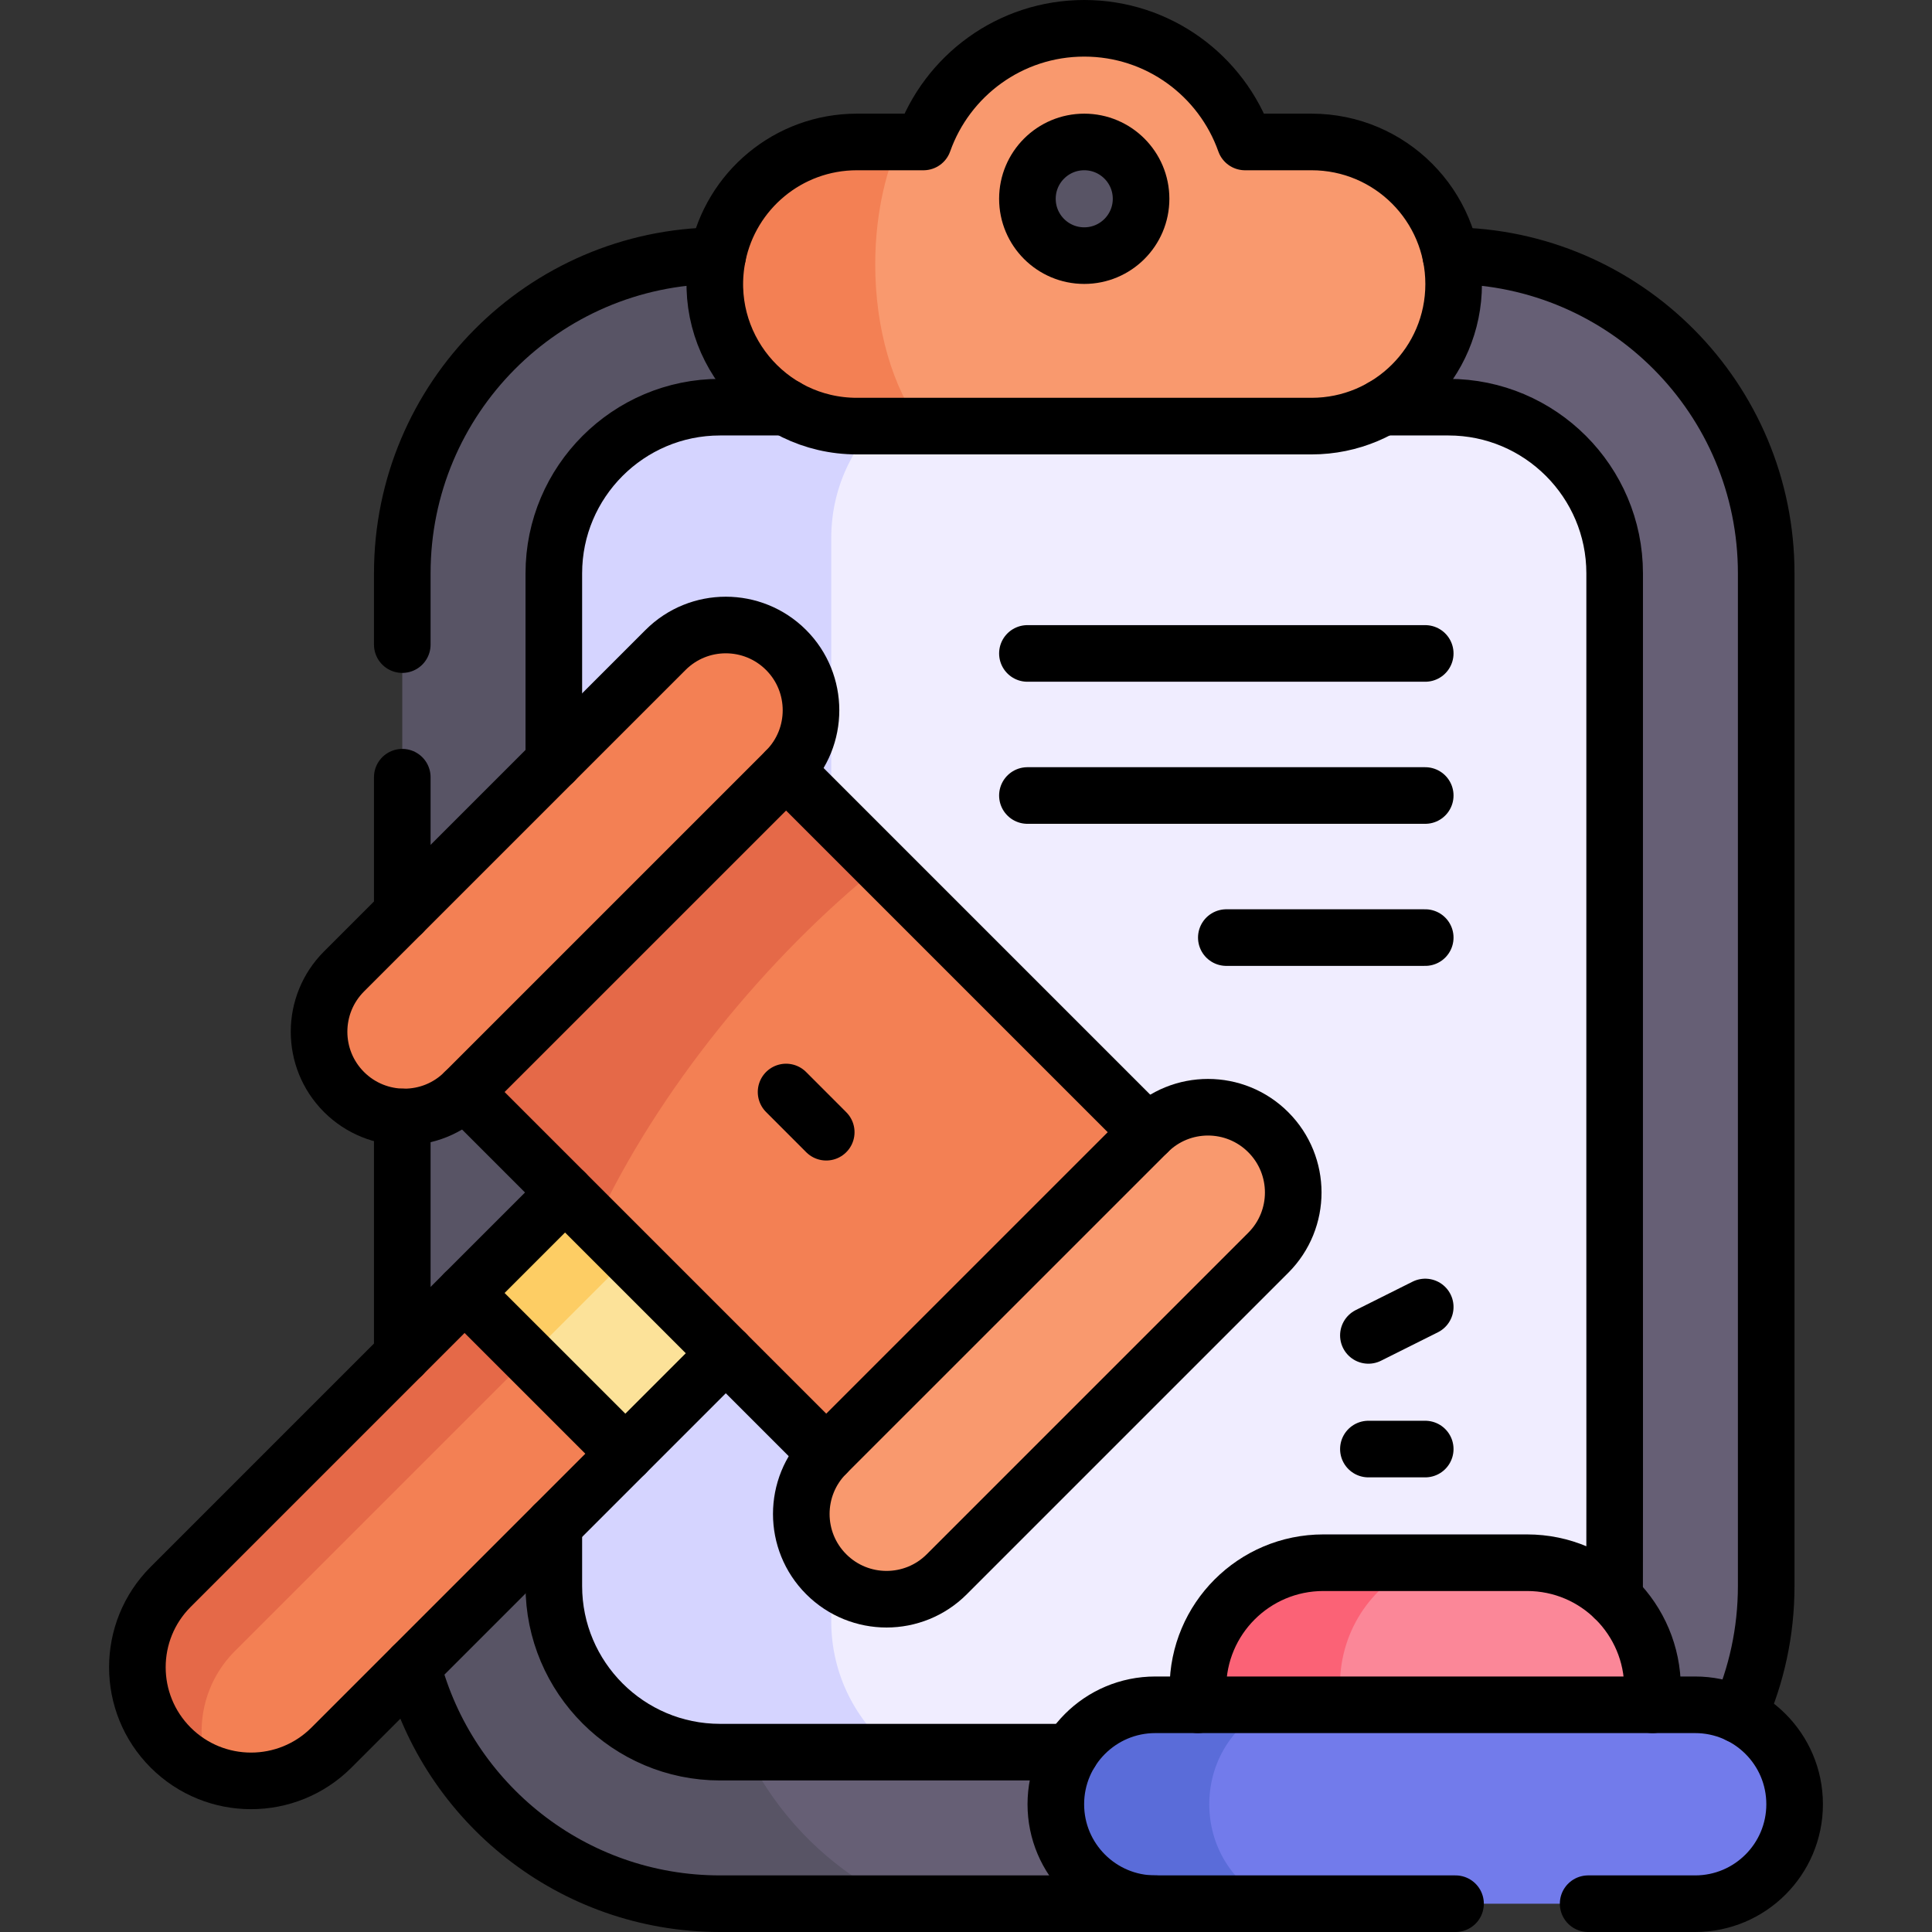 <svg version="1.1" id="Capa_1" xmlns="http://www.w3.org/2000/svg" xmlns:xlink="http://www.w3.org/1999/xlink" x="0px" y="0px" viewBox="0 0 512 512" style="enable-background:new 0 0 512 512;" xml:space="preserve">
<rect x="0" y="0" width="512" height="512" fill="#333333" stroke="none"/>
<g>
	<g>
		<g>
			<g>
				<path style="fill:#665F75;" d="M468.063,420.161V152.092c0-46.579-37.76-84.339-84.339-84.339h-144.79&#10;&#9;&#9;&#9;&#9;&#9;c-58.528,0-76.099,42.651-76.099,76.799v283.15c0,34.148,17.571,76.799,76.099,76.799h144.79&#10;&#9;&#9;&#9;&#9;&#9;C430.303,504.5,468.063,466.74,468.063,420.161z"/>
				<path style="fill:#585465;" d="M189.442,427.701v-283.15c0-34.148,20.306-63.534,49.492-76.799h-47.986&#10;&#9;&#9;&#9;&#9;&#9;c-46.579,0-84.339,37.76-84.339,84.339v268.069c0,46.579,37.76,84.339,84.339,84.339h47.986&#10;&#9;&#9;&#9;&#9;&#9;C209.749,491.235,189.442,461.849,189.442,427.701z"/>
				<path style="fill:#F0EDFF;" d="M427.902,420.161V152.082c0-24.399-19.779-44.178-44.178-44.178H237.067&#10;&#9;&#9;&#9;&#9;&#9;c-25.787,0-51.675,20.596-51.675,34.639v287.156c0,14.044,25.473,34.639,51.675,34.639h146.657&#10;&#9;&#9;&#9;&#9;&#9;C408.123,464.338,427.902,444.559,427.902,420.161z"/>
				<path style="fill:#D5D4FF;" d="M220.291,429.699V142.543c0-14.044,6.561-26.548,16.776-34.639h-46.119&#10;&#9;&#9;&#9;&#9;&#9;c-24.399,0-44.178,19.779-44.178,44.178v268.079c0,24.399,19.779,44.178,44.178,44.178h46.119&#10;&#9;&#9;&#9;&#9;&#9;C226.852,456.247,220.291,443.743,220.291,429.699z"/>
				<path style="fill:#F9996E;" d="M384.477,67.752c-3.474-17.139-18.611-30.131-36.898-30.131h-12.622&#10;&#9;&#9;&#9;&#9;&#9;c-2.926,0-5.56-1.709-6.818-4.35c-11.97-25.122-43.374-33.385-66.063-18.044c-6.658,4.501-12.055,10.727-15.54,18.044&#10;&#9;&#9;&#9;&#9;&#9;c-1.259,2.642-3.892,4.35-6.818,4.35h-1.455c-32.419,5.522-27.734,74.132,5.891,75.303c19.904,0,79.147,0,103.426,0&#10;&#9;&#9;&#9;&#9;&#9;C371.283,112.924,389.225,91.202,384.477,67.752z"/>
				<path style="fill:#F38054;" d="M238.261,37.621h-11.167c-18.223,0-33.414,12.942-36.898,30.131&#10;&#9;&#9;&#9;&#9;&#9;c-4.746,23.442,13.172,45.172,36.898,45.172h17.058c-7.442-10.093-12.206-25.529-12.206-42.839&#10;&#9;&#9;&#9;&#9;&#9;C231.947,57.942,234.294,46.724,238.261,37.621z"/>
				<circle style="fill:#585465;" cx="287.336" cy="52.682" r="15.061"/>
				<path style="fill:#FB8798;" d="M404.698,414.136h-27.553c-29.844,0-38.771,17.459-38.771,32.39v25.425h99.567V447.38&#10;&#9;&#9;&#9;&#9;&#9;C437.942,429.175,423.201,414.136,404.698,414.136z"/>
				<path style="fill:#FB6276;" d="M377.146,414.136h-26.445c-18.364,0-33.244,14.88-33.244,33.244v24.571h37.652v-25.425&#10;&#9;&#9;&#9;&#9;&#9;C355.109,431.595,364.299,418.894,377.146,414.136z"/>
				<path style="fill:#727BEB;" d="M475.594,478.144c0-14.636-11.887-26.356-26.356-26.356c-13.428,0-72.12,0-111.178,0&#10;&#9;&#9;&#9;&#9;&#9;c-26.627,0-33.896,14.21-33.896,26.356c0,12.176,6.516,26.356,33.893,26.356c39.377,0,100.624,0,111.18,0&#10;&#9;&#9;&#9;&#9;&#9;C463.797,504.5,475.594,492.689,475.594,478.144z"/>
				<path style="fill:#5A6CD9;" d="M320.469,478.144c0-12.146,7.332-22.519,17.59-26.356c-14.362,0-26.073,0-31.898,0&#10;&#9;&#9;&#9;&#9;&#9;c-14.586,0-26.356,11.84-26.356,26.356c0,14.559,11.797,26.356,26.356,26.356c4.31,0,16.413,0,31.895,0&#10;&#9;&#9;&#9;&#9;&#9;C327.812,500.669,320.469,490.32,320.469,478.144z"/>
				<circle style="fill:#585465;" cx="287.336" cy="52.682" r="15.061"/>
				<path style="fill:#FCE299;" d="M165.717,385.24l0.01,0.01l43.797-43.807l-25.582-25.582&#10;&#9;&#9;&#9;&#9;&#9;c-12.478-12.478-72.965,48.008-60.487,60.487C132.772,389.355,151.851,395.509,165.717,385.24z"/>
				<path style="fill:#FDCD64;" d="M183.942,315.861l-17.019-17.019l-43.807,43.807c-7.882,12.404-6.11,24.693,0.34,33.699&#10;&#9;&#9;&#9;&#9;&#9;C144.127,355.676,165.019,334.784,183.942,315.861z"/>
				<path style="fill:#F38054;" d="M87.833,463.134c14.756-14.759,52.388-52.383,77.893-77.883&#10;&#9;&#9;&#9;&#9;&#9;c-3.078-3.077-15.016-15.012-25.59-25.584l-19.471,1.926l-67.187,67.187c-8.739,8.739-13.296,25.758,2.032,41.086&#10;&#9;&#9;&#9;&#9;&#9;C66.324,474.107,79.092,471.868,87.833,463.134z"/>
				<path style="fill:#E56948;" d="M62.251,437.551c23.33-23.33,50.922-50.922,77.885-77.885&#10;&#9;&#9;&#9;&#9;&#9;c-7.748-7.746-14.765-14.762-17.021-17.017c-7.718,7.719-69.934,69.934-77.883,77.883c-11.767,11.767-11.767,30.834,0,42.601&#10;&#9;&#9;&#9;&#9;&#9;c3.026,3.023,6.536,5.263,10.279,6.731C51.269,459.054,53.512,446.291,62.251,437.551z"/>
				<path style="fill:#F38054;" d="M233.43,229.314c-28.928-18.496-96.198,52.457-75.516,94.88&#10;&#9;&#9;&#9;&#9;&#9;c25.964,25.964,52.078,52.078,78.424,78.424l85.203-85.193C294.833,290.716,260.182,256.066,233.43,229.314z"/>
				<path style="fill:#E56948;" d="M233.43,229.314l-38.325-38.325l-85.203,85.193c4.9,4.9,25.092,25.092,48.012,48.012&#10;&#9;&#9;&#9;&#9;&#9;C174.435,288.778,203.084,253.706,233.43,229.314z"/>
				<path style="fill:#F9996E;" d="M336.102,300.047c8.811,8.811,8.833,23.115,0,31.949l-85.193,85.193&#10;&#9;&#9;&#9;&#9;&#9;c-8.815,8.826-23.123,8.826-31.949,0c-8.815-8.815-8.815-23.123,0-31.949l85.203-85.193&#10;&#9;&#9;&#9;&#9;&#9;C312.979,291.222,327.287,291.222,336.102,300.047z"/>
				<path style="fill:#F38054;" d="M208.318,172.253c8.802,8.802,8.816,23.133,0,31.949l-85.203,85.193&#10;&#9;&#9;&#9;&#9;&#9;c-8.824,8.843-23.149,8.799-31.949,0c-8.815-8.815-8.815-23.123,0-31.949c5.363-5.365,39.563-39.56,85.203-85.193&#10;&#9;&#9;&#9;&#9;&#9;C185.185,163.427,199.493,163.427,208.318,172.253z"/>
			</g>
		</g>
	</g>
	<g>
		<g>
			
				<line style="fill:none;stroke:#000000;stroke-width:15;stroke-linecap:round;stroke-linejoin:round;stroke-miterlimit:10;" x1="106.609" y1="359.155" x2="106.609" y2="296.001"/>
			<path style="fill:none;stroke:#000000;stroke-width:15;stroke-linecap:round;stroke-linejoin:round;stroke-miterlimit:10;" d="&#10;&#9;&#9;&#9;&#9;M109.34,441.627c9.438,36.176,42.34,62.873,81.468,62.873h115.354"/>
			<path style="fill:none;stroke:#000000;stroke-width:15;stroke-linecap:round;stroke-linejoin:round;stroke-miterlimit:10;" d="&#10;&#9;&#9;&#9;&#9;M384.477,67.752c46.216,0.321,83.586,37.892,83.586,84.189v268.36c0,12.169-2.58,23.736-7.229,34.178"/>
			<path style="fill:none;stroke:#000000;stroke-width:15;stroke-linecap:round;stroke-linejoin:round;stroke-miterlimit:10;" d="&#10;&#9;&#9;&#9;&#9;M106.609,170.827v-18.886c0-46.296,37.37-83.867,83.586-84.189"/>
			
				<line style="fill:none;stroke:#000000;stroke-width:15;stroke-linecap:round;stroke-linejoin:round;stroke-miterlimit:10;" x1="106.609" y1="242.004" x2="106.609" y2="205.969"/>
			<path style="fill:none;stroke:#000000;stroke-width:15;stroke-linecap:round;stroke-linejoin:round;stroke-miterlimit:10;" d="&#10;&#9;&#9;&#9;&#9;M146.77,404.196v16.105c0,24.278,19.76,44.037,44.037,44.037h92.904"/>
			<path style="fill:none;stroke:#000000;stroke-width:15;stroke-linecap:round;stroke-linejoin:round;stroke-miterlimit:10;" d="&#10;&#9;&#9;&#9;&#9;M366.374,107.904h17.49c24.278,0,44.037,19.76,44.037,44.037c-0.042,284.962,0.107,268.564-0.12,271.523"/>
			<path style="fill:none;stroke:#000000;stroke-width:15;stroke-linecap:round;stroke-linejoin:round;stroke-miterlimit:10;" d="&#10;&#9;&#9;&#9;&#9;M146.77,201.852v-49.911c0-24.278,19.76-44.037,44.037-44.037h17.49"/>
			
				<circle style="fill:none;stroke:#000000;stroke-width:15;stroke-linecap:round;stroke-linejoin:round;stroke-miterlimit:10;" cx="287.336" cy="52.682" r="15.061"/>
			<path style="fill:none;stroke:#000000;stroke-width:15;stroke-linecap:round;stroke-linejoin:round;stroke-miterlimit:10;" d="&#10;&#9;&#9;&#9;&#9;M347.579,37.621h-17.641C323.733,20.071,307.005,7.5,287.336,7.5c-19.669,0-36.396,12.571-42.601,30.121h-17.641&#10;&#9;&#9;&#9;&#9;c-18.223,0-33.414,12.942-36.898,30.131c-4.735,23.386,13.115,45.172,36.898,45.172h120.485&#10;&#9;&#9;&#9;&#9;c20.702,0,37.652-16.771,37.652-37.652C385.23,54.482,368.383,37.621,347.579,37.621z"/>
			<path style="fill:none;stroke:#000000;stroke-width:15;stroke-linecap:round;stroke-linejoin:round;stroke-miterlimit:10;" d="&#10;&#9;&#9;&#9;&#9;M304.164,300.047c8.815-8.826,23.123-8.826,31.939,0c8.811,8.811,8.833,23.115,0,31.949l-85.193,85.193&#10;&#9;&#9;&#9;&#9;c-8.815,8.826-23.123,8.826-31.949,0c-8.815-8.815-8.815-23.123,0-31.949"/>
			<path style="fill:none;stroke:#000000;stroke-width:15;stroke-linecap:round;stroke-linejoin:round;stroke-miterlimit:10;" d="&#10;&#9;&#9;&#9;&#9;M123.115,289.394c-8.824,8.843-23.149,8.799-31.949,0c-8.815-8.815-8.815-23.123,0-31.949&#10;&#9;&#9;&#9;&#9;c26.277-26.272,59.028-59.015,85.203-85.193c8.815-8.826,23.123-8.826,31.949,0c8.802,8.802,8.816,23.133,0,31.949"/>
			
				<polyline style="fill:none;stroke:#000000;stroke-width:15;stroke-linecap:round;stroke-linejoin:round;stroke-miterlimit:10;" points="&#10;&#9;&#9;&#9;&#9;149.742,316.022 123.115,289.394 208.318,204.202 304.164,300.047 218.961,385.24 192.344,358.623 &#9;&#9;&#9;"/>
			<path style="fill:none;stroke:#000000;stroke-width:15;stroke-linecap:round;stroke-linejoin:round;stroke-miterlimit:10;" d="&#10;&#9;&#9;&#9;&#9;M87.833,463.134c-11.767,11.757-30.834,11.757-42.601,0c-11.767-11.767-11.767-30.834,0-42.601&#10;&#9;&#9;&#9;&#9;c4.493-4.493,100.024-100.024,104.511-104.511l42.601,42.601C181.821,369.146,105.005,445.962,87.833,463.134z"/>
			
				<line style="fill:none;stroke:#000000;stroke-width:15;stroke-linecap:round;stroke-linejoin:round;stroke-miterlimit:10;" x1="123.115" y1="342.649" x2="165.717" y2="385.24"/>
			
				<line style="fill:none;stroke:#000000;stroke-width:15;stroke-linecap:round;stroke-linejoin:round;stroke-miterlimit:10;" x1="208.318" y1="289.394" x2="218.961" y2="300.047"/>
			<path style="fill:none;stroke:#000000;stroke-width:15;stroke-linecap:round;stroke-linejoin:round;stroke-miterlimit:10;" d="&#10;&#9;&#9;&#9;&#9;M317.457,451.788h-11.295c-14.572,0-26.356,11.826-26.356,26.356c0,14.559,11.797,26.356,26.356,26.356&#10;&#9;&#9;&#9;&#9;c15.349,0,52.084,0,79.57,0"/>
			<path style="fill:none;stroke:#000000;stroke-width:15;stroke-linecap:round;stroke-linejoin:round;stroke-miterlimit:10;" d="&#10;&#9;&#9;&#9;&#9;M437.942,451.788h11.295c14.469,0,26.356,11.72,26.356,26.356c0,14.545-11.797,26.356-26.356,26.356h-28.364"/>
			<path style="fill:none;stroke:#000000;stroke-width:15;stroke-linecap:round;stroke-linejoin:round;stroke-miterlimit:10;" d="&#10;&#9;&#9;&#9;&#9;M404.698,414.136h-53.997c-18.364,0-33.244,14.88-33.244,33.244v4.408h120.485v-4.408&#10;&#9;&#9;&#9;&#9;C437.942,429.168,423.194,414.136,404.698,414.136z"/>
			
				<line style="fill:none;stroke:#000000;stroke-width:15;stroke-linecap:round;stroke-linejoin:round;stroke-miterlimit:10;" x1="362.639" y1="353.894" x2="377.7" y2="346.364"/>
			
				<line style="fill:none;stroke:#000000;stroke-width:15;stroke-linecap:round;stroke-linejoin:round;stroke-miterlimit:10;" x1="362.639" y1="384.015" x2="377.7" y2="384.015"/>
			
				<line style="fill:none;stroke:#000000;stroke-width:15;stroke-linecap:round;stroke-linejoin:round;stroke-miterlimit:10;" x1="272.275" y1="173.167" x2="377.7" y2="173.167"/>
			
				<line style="fill:none;stroke:#000000;stroke-width:15;stroke-linecap:round;stroke-linejoin:round;stroke-miterlimit:10;" x1="272.275" y1="210.818" x2="377.7" y2="210.818"/>
			
				<line style="fill:none;stroke:#000000;stroke-width:15;stroke-linecap:round;stroke-linejoin:round;stroke-miterlimit:10;" x1="324.988" y1="248.47" x2="377.7" y2="248.47"/>
		</g>
	</g>
</g>
<g>
</g>
<g>
</g>
<g>
</g>
<g>
</g>
<g>
</g>
<g>
</g>
<g>
</g>
<g>
</g>
<g>
</g>
<g>
</g>
<g>
</g>
<g>
</g>
<g>
</g>
<g>
</g>
<g>
</g>
</svg>